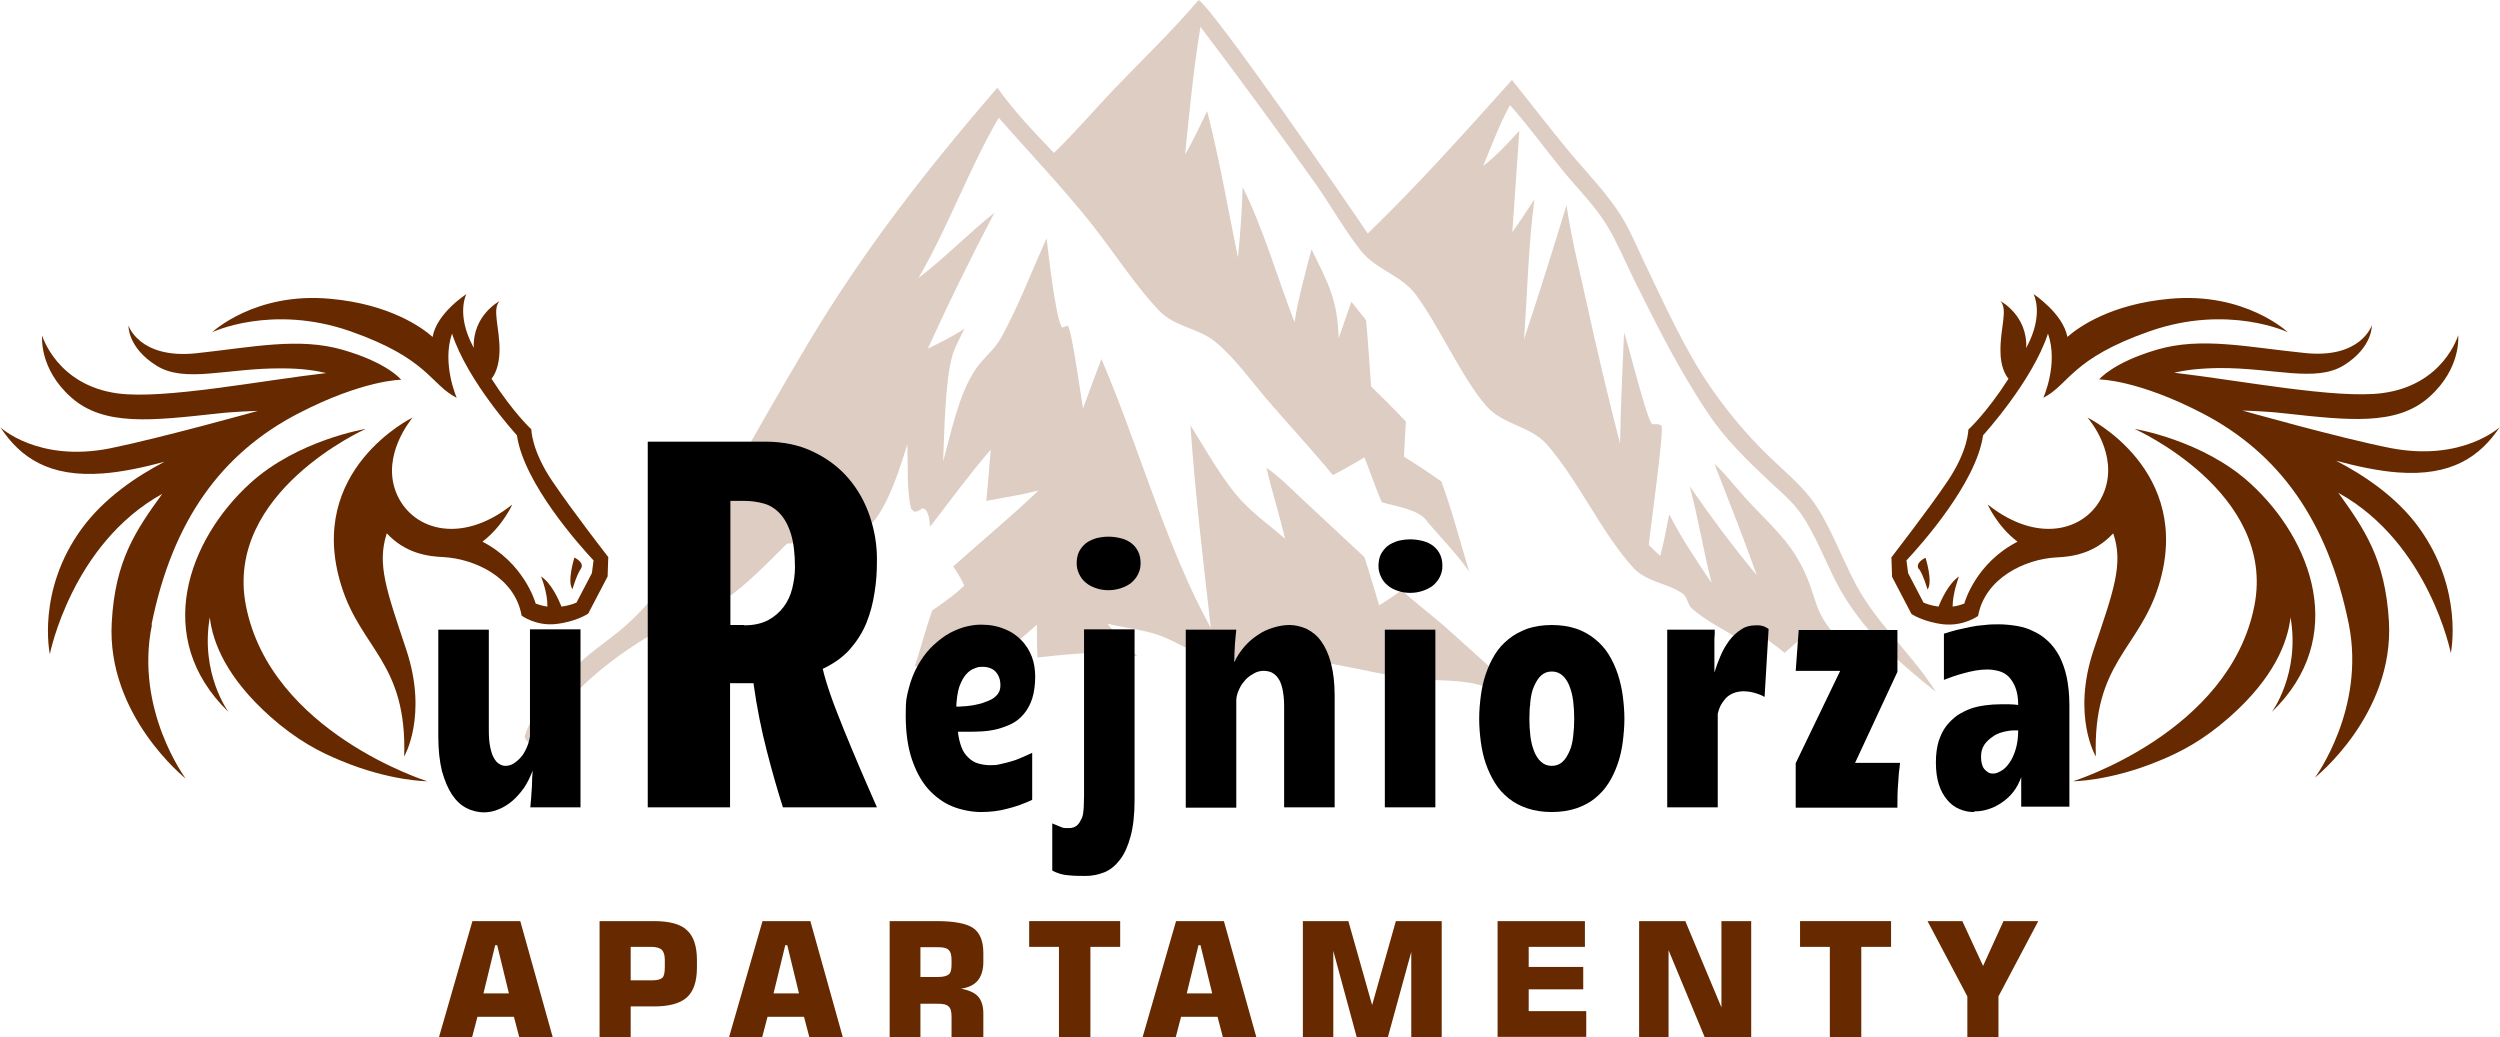 <?xml version="1.0" encoding="UTF-8"?>
<svg xmlns="http://www.w3.org/2000/svg" version="1.1" viewBox="0 0 747.2 310">
  <!-- Generator: Adobe Illustrator 28.7.1, SVG Export Plug-In . SVG Version: 1.2.0 Build 142)  -->
  <g>
    <g id="Warstwa_1">
      <g>
        <path d="M358.2,0c4.4,2.5,44.8,61.1,50.6,69.8,14.9-14.4,29.1-30.3,43.1-45.9,5.7,7.1,11.2,14.3,17,21.3,5.3,6.4,11.7,12.8,16.1,20.1,2.4,4,4.3,8.6,6.3,12.8,6.1,12.6,12.1,26.2,19.8,37.4,5.4,7.8,10.7,14.1,17.2,20.5,4.2,4.1,9.1,8.1,12.8,12.8,6.3,8,10.2,21,16,30,6.4,10,15,17.7,21.5,28-11.4-9.1-22.9-19.1-30.1-33.4-3.2-6.4-6.2-14-10.1-19.7-2.7-3.9-6.3-6.8-9.6-9.9-6.5-6.2-12.9-12.2-18.1-20-8.6-12.7-15.4-26.3-22.4-40.4-2.5-5.1-4.8-10.6-7.7-15.5-3.5-6-8.7-11.1-13-16.3-5.5-6.7-10.6-13.8-16.3-20.2-3.1,5.7-5.5,12.1-8,18.2,3.9-3,7.3-6.7,10.8-10.5l-2.1,30.3c2.3-3.2,4.4-6.5,6.6-9.8-1.8,13.7-2.1,28-3.1,41.8,4.4-13.3,8.6-26.6,12.7-40.1,1.4,9.8,3.8,19.1,5.9,28.7,3.1,14.3,6.5,28.5,10.1,42.6.2-11.1.7-22.1,1.2-33.2,1.6,4.6,6.6,25.5,8.4,27.4,1,0,1.9-.2,2.8.4.7,2.5-3.3,30.2-3.8,35.7l3.4,3.3c1.1-4.1,1.9-8.3,2.7-12.5,3.7,7.3,8.2,13.9,12.7,20.6-2.5-9.6-4-19.4-6.6-29,6.4,9.3,13,18.1,20.1,26.7-4-11.3-8.4-22.3-12.7-33.4,3.4,3.1,6.3,7,9.5,10.5,4.9,5.4,11,10.7,14.9,17.1,7.9,13,3,16.5,16.5,28.2l-15.8-2.9-4.1,3.6c-3.5-2.8-7.1-5.4-10.7-8l-3.4,3.6c-4.4-2.7-9.6-5.3-13.6-8.8-1.4-1.3-1.3-3.5-2.8-4.5-4.6-3.2-10.9-3.4-14.9-7.9-9.6-10.7-16.3-26-25.7-36.7-5-5.6-13.1-5.8-18-11.4-7.1-8-14.1-23.8-21.1-33.3-4.4-5.9-11.8-7.4-16.4-13.1-4.7-5.9-8.8-13.2-13.2-19.5-11.4-16.1-23-31.9-34.8-47.5-2.1,12.6-3.3,25.5-4.6,38.2,2.4-4.1,4.5-8.7,6.6-13,3.7,14.5,6.2,29.1,9.2,43.8.7-7,1.2-14.1,1.4-21.1,6.2,12.5,10.4,27.1,15.5,40.4,1.2-7.4,3.2-14.6,5.1-21.8,4.8,9.9,7.8,14.9,8.1,26.6l3.8-10.9,4.4,5.5c.6,6.6,1,13.2,1.5,19.8,3.5,3.4,7,6.9,10.4,10.5l-.6,10.5c3.8,2.3,7.5,4.8,11.2,7.4,3.2,8.7,5.6,18,8.3,26.9-3.7-5.2-8.1-9.8-12.2-14.5,0-.1-.2-.2-.2-.3-.1-.2-.3-.3-.4-.5-2.6-3.4-9.5-4.2-13.3-5.4-1.9-4.3-3.4-9-5.2-13.4-3.1,1.9-6.3,3.6-9.4,5.3-6.2-7.5-12.8-14.6-19.1-21.9-5.1-5.9-10.1-13-15.9-17.8-5.1-4.3-12.2-4.5-16.9-9.4-7.2-7.5-13.8-17.9-20.5-26.3-8.3-10.4-18.7-21.4-27.5-31.4-8.9,15.2-15.1,32.7-24,47.9,7.9-6,15-13.4,22.7-19.5-7,13.3-13.6,26.8-19.9,40.6,3.7-1.8,7.4-3.6,11-6-1.3,2.6-2.8,5.3-3.7,8.2-2.1,7.4-2.4,23.2-2.7,31.5,2.4-8.8,4.7-20.1,9.6-27.4,2.3-3.5,5.8-6,7.8-9.7,5.1-9.3,9.1-19.8,13.5-29.6.5,4.1,2.8,24.9,4.7,26.7l1.6-.6c1.3,1.3,4,21.6,4.6,24.8,1.8-4.9,3.6-9.9,5.5-14.8,11,25.6,19.5,56.6,32.7,80.4-2.3-20.2-4.7-40.3-6.1-60.6,4.8,7.6,9.6,16.5,15.5,22.8,3.9,4.1,8.6,7.5,12.8,11.1-1.7-7.1-3.9-14-5.6-21.2,4.1,2.8,7.9,6.8,11.7,10.3l17.6,16.4c1.6,4.8,2.9,9.6,4.4,14.4,2.3-1.3,4.5-3,6.8-4.5,3.9,3.7,8.3,6.9,12.3,10.4,8.9,7.9,17.8,16,26.6,24.1-5.3-2.1-10.6-5-16.1-6.3-6.7-1.7-14-1-20.8-1.9-12.3-1.7-24.1-5.3-36.5-6.1-6.8-.5-13.8,1.3-20.5.4-6.1-.8-11.8-5.1-17.7-7.2-4.9-1.7-10.3-2.1-15.3-3.4,2.7,3.5,5.9,6.5,8.9,9.7-11-1.7-18.8-.8-29.8.4-.2-3.2-.2-6.5-.2-9.8l-11.5,10.1c-8.4,1.2-16.7.3-25,2.4,1.8-5.5,3.3-11.2,5.2-16.7,3.2-2.3,6.7-4.6,9.6-7.5-.9-2.1-2.1-3.9-3.3-5.7,8.5-7.6,17.2-14.8,25.5-22.7-5.1,1.3-10.4,2.1-15.6,3.1.5-5.1.9-10.2,1.3-15.3-6.3,7.3-12.1,15.2-18.1,23-.2-1.2-.2-2.7-.7-3.9-.4-1.1-.6-1.2-1.5-1.6-.7.4-1.5,1-2.3,1-.5,0-.8-.5-1.2-.9-1.3-5.2-.9-13.6-1.1-19.2-2.3,7.3-5,15.9-9.2,21.9-5.9,8.4-18.4,6.9-26.8,7.8-5.7,5.6-11.9,12.2-18.3,16.5-4.6,3.1-10.4,4.3-15.2,6.8-12.6,6.5-24.7,15-34.5,26.5-2.4,2.7-4.3,5.8-6.5,8.6-.9,1.1-1.2,1.1-2.4,1.2-.9-.7-1.1-.7-1.5-1.9,1.9-7.5,12.6-18.8,17.9-23.4,4.5-3.9,9.4-7,13.7-11.1,4.4-4.1,8.4-8.9,12.1-13.9,6.8-9.1,12.4-19.4,18.2-29.5,7.3-13.1,14.7-26,22.3-38.8,16.9-28.5,36.2-53.1,57.1-77.3,4.9,7,11.2,13.5,16.9,19.5,6.3-6.1,12.1-12.9,18.2-19.3,8.5-8.8,17.3-17.3,25.4-26.8Z" fill="#ddcdc3"/>
        <g>
          <path d="M173.6,241.3h-15.1l.3-3.4c0-1.1.2-2.2.2-3.5,0-1.3.1-2.7.2-4.1-.7,1.9-1.6,3.7-2.6,5.2-1.1,1.5-2.2,2.8-3.5,3.9-1.3,1.1-2.6,1.9-4.1,2.5-1.4.6-2.9.9-4.4.9s-3.5-.4-5.2-1.3c-1.6-.8-3.1-2.2-4.3-4-1.2-1.8-2.2-4.2-3-7-.7-2.9-1.1-6.3-1.1-10.4v-31.9h15.1v29.9c0,2,.1,3.7.4,5.1.3,1.4.6,2.5,1.1,3.3.5.9,1,1.5,1.6,1.8.6.4,1.2.6,1.9.6s1.6-.2,2.4-.7c.8-.5,1.5-1.1,2.2-1.9s1.2-1.7,1.7-2.8c.5-1.1.8-2.2,1-3.4v-32h15.1v53.1Z"/>
          <path d="M193.7,132h34.9c5.5,0,10.4,1,14.6,3.1,4.2,2,7.7,4.7,10.5,8s4.9,7.1,6.3,11.3c1.4,4.2,2.1,8.4,2.1,12.7s-.2,6.7-.7,9.9c-.5,3.3-1.3,6.4-2.5,9.3-1.2,2.9-2.9,5.5-5,7.9-2.1,2.3-4.8,4.2-8,5.7.5,2.2,1.3,4.8,2.4,8,1.1,3.2,2.5,6.6,4,10.4,1.5,3.7,3.1,7.5,4.8,11.5,1.7,4,3.4,7.8,5,11.5h-28.1c-1.6-5-3.2-10.6-4.8-16.8-1.6-6.2-3-13-4-20.3h-7v37.1h-24.6v-109.3ZM222.4,186.9c2.8,0,5.1-.5,7.1-1.5,1.9-1,3.5-2.4,4.7-4,1.2-1.6,2.1-3.5,2.6-5.6.5-2.1.8-4.1.8-6.2,0-4.1-.4-7.4-1.2-10-.8-2.6-1.9-4.6-3.3-6.1-1.4-1.5-3-2.5-4.8-3-1.8-.5-3.8-.8-5.9-.8h-4.1v37.1h4.2Z"/>
          <path d="M308.2,239.2c-2.2,1-4.6,1.9-7.1,2.5-2.5.7-5.2,1-7.9,1s-5.9-.6-8.6-1.7c-2.7-1.1-5.1-2.9-7.2-5.2-2.1-2.4-3.7-5.4-4.9-9-1.2-3.6-1.8-8-1.8-13s.3-5.5.9-8c.6-2.4,1.5-4.7,2.6-6.7,1.1-2,2.4-3.8,3.8-5.3,1.5-1.5,3-2.8,4.7-3.9,1.7-1.1,3.4-1.8,5.2-2.4,1.8-.5,3.5-.8,5.2-.8,2.7,0,5,.4,7.1,1.3,2.1.8,3.8,2,5.1,3.4,1.4,1.4,2.4,3.1,3.1,4.9s1,3.9,1,6-.3,4.7-.9,6.5c-.6,1.8-1.4,3.3-2.5,4.6-1,1.2-2.2,2.2-3.6,2.9-1.4.7-2.8,1.2-4.3,1.6-1.5.4-3.1.6-4.6.7s-3.1.1-4.5.1-1,0-1.4,0c-.5,0-.9,0-1.3,0,.2,1.9.6,3.4,1.1,4.7.5,1.3,1.2,2.3,2.1,3.1.8.8,1.8,1.4,2.9,1.7s2.2.5,3.5.5,1.9,0,3-.3c1.1-.2,2.1-.5,3.2-.8s2.2-.7,3.3-1.2,2.1-.9,3.1-1.4v14ZM285.8,211.2c.6,0,1.3,0,2.2-.1.9,0,1.8-.2,2.8-.3,1-.2,2-.4,2.9-.7s1.9-.7,2.7-1.1c.8-.5,1.4-1,1.9-1.7s.7-1.5.7-2.5c0-1.7-.5-3-1.4-4-.9-1-2.3-1.5-3.9-1.5s-1.6.2-2.5.5c-.9.3-1.7.9-2.5,1.8s-1.4,2.1-2,3.7c-.5,1.6-.8,3.6-.9,6.1Z"/>
          <path d="M324.6,261.8c-1.8,0-3.6,0-5.3-.2-1.7-.1-3.3-.6-4.8-1.4v-14.1c.7.3,1.2.5,1.7.7s.9.4,1.2.5.7.2,1,.2c.3,0,.7,0,1.1,0,1,0,1.8-.3,2.4-.8s1-1.3,1.4-2.1.5-1.9.6-3.1c0-1.1.1-2.3.1-3.6v-49.8h15.1v51c0,4.3-.4,8-1.2,10.9-.8,2.9-1.8,5.2-3.2,7s-2.9,3-4.6,3.7c-1.8.7-3.6,1.1-5.6,1.1ZM331.3,176.4c-1.3,0-2.6-.2-3.7-.6-1.2-.4-2.2-.9-3-1.6-.9-.7-1.5-1.5-2-2.5-.5-1-.8-2.1-.8-3.3s.2-2.5.7-3.5c.5-1,1.2-1.8,2-2.5.9-.7,1.9-1.1,3-1.5,1.2-.3,2.4-.5,3.8-.5s2.6.2,3.8.5c1.2.3,2.2.8,3.1,1.5.9.7,1.5,1.5,2,2.5.5,1,.7,2.2.7,3.5s-.3,2.3-.8,3.3c-.5,1-1.2,1.8-2,2.5-.9.7-1.9,1.2-3.1,1.6-1.2.4-2.4.6-3.8.6Z"/>
          <path d="M354.4,188.2h15.1c-.1,1.1-.3,2.6-.4,4.3-.1,1.8-.2,3.6-.2,5.4.8-1.7,1.8-3.2,3-4.6,1.2-1.4,2.5-2.5,4-3.5,1.4-1,3-1.7,4.6-2.2,1.6-.5,3.3-.8,4.9-.8s3.5.4,5.2,1.2c1.6.8,3.1,2,4.3,3.7,1.2,1.7,2.2,3.8,2.9,6.5.7,2.7,1.1,5.9,1.1,9.7v33.4h-15.1v-30.3c0-2-.2-3.7-.5-5.1-.3-1.3-.7-2.4-1.3-3.2-.5-.8-1.2-1.3-1.9-1.7-.7-.3-1.5-.5-2.4-.5s-1.9.2-2.8.7-1.7,1-2.5,1.8c-.7.8-1.4,1.6-1.9,2.7-.5,1-.9,2.1-1,3.3v32.4h-15.1v-53.1Z"/>
          <path d="M421.5,177.2c-1.3,0-2.6-.2-3.7-.6-1.2-.4-2.2-.9-3-1.6-.9-.7-1.5-1.5-2-2.5-.5-1-.8-2.1-.8-3.3s.2-2.5.7-3.5c.5-1,1.2-1.8,2-2.5.9-.7,1.9-1.1,3-1.5,1.2-.3,2.4-.5,3.8-.5s2.6.2,3.8.5c1.2.3,2.2.8,3.1,1.5.9.7,1.5,1.5,2,2.5.5,1,.7,2.2.7,3.5s-.3,2.3-.8,3.3c-.5,1-1.2,1.8-2,2.5-.9.7-1.9,1.2-3.1,1.6-1.2.4-2.4.6-3.8.6ZM413.9,188.2h15.1v53.1h-15.1v-53.1Z"/>
          <path d="M463.8,242.7c-2.8,0-5.2-.4-7.3-1.1-2.1-.7-4-1.7-5.6-3s-3-2.8-4.1-4.6c-1.1-1.8-2-3.7-2.7-5.7s-1.2-4.3-1.5-6.5c-.3-2.3-.5-4.6-.5-7s.2-4.6.5-6.9c.3-2.3.8-4.5,1.5-6.5.7-2.1,1.6-4,2.7-5.8,1.1-1.8,2.5-3.3,4.1-4.6,1.6-1.3,3.5-2.3,5.6-3.1,2.1-.7,4.6-1.1,7.3-1.1s5.2.4,7.3,1.1c2.1.7,4,1.8,5.6,3.1,1.6,1.3,3,2.8,4.1,4.6,1.1,1.8,2,3.7,2.7,5.8.7,2.1,1.2,4.3,1.5,6.5.3,2.3.5,4.6.5,6.9s-.2,4.7-.5,7c-.3,2.3-.8,4.5-1.5,6.5s-1.6,4-2.7,5.7c-1.1,1.8-2.5,3.3-4.1,4.6s-3.5,2.3-5.6,3c-2.1.7-4.6,1.1-7.3,1.1ZM457.1,214.8c0,1.8.1,3.5.3,5.2.2,1.7.6,3.2,1.1,4.5s1.2,2.4,2.1,3.2c.9.8,1.9,1.2,3.2,1.2s2.3-.4,3.2-1.2c.9-.8,1.5-1.9,2.1-3.2s.9-2.8,1.1-4.5c.2-1.7.3-3.4.3-5.2s-.1-3.5-.3-5.2c-.2-1.7-.6-3.2-1.1-4.5s-1.2-2.4-2.1-3.2c-.9-.8-1.9-1.2-3.2-1.2s-2.3.4-3.2,1.2c-.9.8-1.5,1.9-2.1,3.2s-.9,2.8-1.1,4.5c-.2,1.7-.3,3.4-.3,5.2Z"/>
          <path d="M498.1,188.2h14.4c0,.9,0,1.8-.1,2.8,0,1,0,2.1,0,3.3v6.7c.5-1.6,1.1-3.3,1.8-4.9.7-1.7,1.6-3.2,2.6-4.6,1-1.3,2.2-2.5,3.5-3.3,1.3-.9,2.7-1.3,4.4-1.3s.6,0,1,0c.4,0,.7.1,1.1.2s.7.2,1,.4.6.3.8.5l-1.2,20.3c-1-.6-2.2-1-3.3-1.3-1.2-.3-2.2-.4-3-.4s-2.2.2-3.1.6c-.9.4-1.7.9-2.3,1.6-.6.7-1.1,1.4-1.5,2.2-.4.8-.6,1.6-.8,2.3v28h-15.1v-53.1Z"/>
          <path d="M554.4,228h13.5c-.3,2.1-.5,4.2-.6,6.4-.2,2.2-.2,4.5-.2,7h-30.4v-13.3l13.3-27.6h-13.3l.9-12.2h29.5v12.5l-12.7,27.3Z"/>
          <path d="M589.9,242.7c-1.5,0-2.9-.3-4.3-.9s-2.6-1.5-3.6-2.7c-1-1.2-1.9-2.7-2.5-4.6-.6-1.9-.9-4-.9-6.6s.3-4.5.8-6.3c.6-1.8,1.3-3.3,2.3-4.6s2.1-2.3,3.3-3.2c1.3-.8,2.6-1.5,4-2,1.4-.5,2.9-.8,4.4-1,1.5-.2,3-.3,4.4-.3s1.9,0,2.8,0c.9,0,1.8.1,2.6.2,0-2.1-.3-3.8-.8-5.1-.5-1.4-1.2-2.4-2-3.3-.8-.8-1.8-1.4-2.9-1.7-1.1-.3-2.3-.5-3.5-.5s-2.3.1-3.5.3c-1.2.2-2.4.5-3.5.8-1.1.3-2.2.6-3.3,1-1,.4-2,.7-2.7,1v-13.8c1.1-.4,2.4-.7,3.7-1.1,1.3-.3,2.7-.6,4.1-.9,1.4-.3,2.9-.5,4.4-.6,1.5-.2,2.9-.2,4.4-.2s3.6.2,5.3.5c1.7.3,3.4.8,4.9,1.6,1.6.7,3,1.7,4.3,2.9,1.3,1.2,2.4,2.7,3.4,4.5.9,1.8,1.7,3.9,2.2,6.3.5,2.4.8,5.2.8,8.4v30.3h-14.4v-8.8c-.6,1.6-1.3,3-2.3,4.3-1,1.3-2.1,2.3-3.4,3.2s-2.6,1.6-4,2c-1.4.5-2.8.7-4.2.7ZM595.8,231.2c.7,0,1.4-.3,2.3-.8.9-.5,1.7-1.3,2.4-2.3.8-1.1,1.4-2.4,1.9-4,.5-1.6.8-3.5.8-5.8h-1.2c-1.1,0-2.3.2-3.4.5-1.2.3-2.3.8-3.2,1.5-1,.7-1.8,1.5-2.4,2.4-.6,1-.9,2.1-.9,3.3s.1,1.8.3,2.5c.2.7.5,1.2.9,1.6.4.4.8.7,1.2.9.5.2.9.2,1.3.2Z"/>
        </g>
        <g>
          <path d="M131.2,310l10-34.7h14.3l9.7,34.7h-10l-1.6-6.1h-10.9l-1.6,6.1h-10ZM144.5,296.9h7.6l-3.5-14.4h-.6l-3.5,14.4Z" fill="#662900"/>
          <path d="M179.2,310v-34.7h16.3c4.6,0,7.9.9,9.8,2.7,2,1.8,3,4.8,3,8.9v2.3c0,4.1-1,7.1-3,8.9s-5.3,2.7-9.8,2.7h-7v9.3h-9.3ZM188.5,293h6.5c1.5,0,2.5-.3,3-.8.5-.5.7-1.6.7-3.3v-2c0-1.4-.3-2.4-.9-3s-1.7-.9-3.2-.9h-6.1v9.9Z" fill="#662900"/>
          <path d="M217.9,310l10-34.7h14.3l9.7,34.7h-10l-1.6-6.1h-10.9l-1.6,6.1h-10ZM231.2,296.9h7.6l-3.5-14.4h-.6l-3.5,14.4Z" fill="#662900"/>
          <path d="M265.9,310v-34.7h14c5.3,0,9,.7,11,2.1,2,1.4,3,3.9,3,7.4v2.8c0,2.3-.6,4.2-1.7,5.5-1.1,1.3-2.8,2.1-5,2.4,2.3.4,4.1,1.2,5.1,2.3s1.6,2.8,1.6,5v7.2h-9.5v-6.2c0-1.5-.3-2.5-.9-3-.6-.6-1.6-.8-3.2-.8h-5.2v10.1h-9.3ZM275.2,292h5.2c1.6,0,2.6-.3,3.2-.8s.8-1.5.8-3v-1.3c0-1.5-.3-2.5-.9-3-.6-.6-1.6-.8-3.2-.8h-5.2v9Z" fill="#662900"/>
          <path d="M316.5,310v-27h-8.9v-7.7h27.2v7.7h-8.9v27h-9.4Z" fill="#662900"/>
          <path d="M341.5,310l10-34.7h14.3l9.7,34.7h-10l-1.6-6.1h-10.9l-1.6,6.1h-10ZM354.7,296.9h7.6l-3.5-14.4h-.6l-3.5,14.4Z" fill="#662900"/>
          <path d="M417.3,275.3h13.6v34.7h-9.1v-25.5l-7,25.5h-9.3l-7-25.8v25.8h-9.1v-34.7h13.6l7.1,25.1,7.1-25.1Z" fill="#662900"/>
          <path d="M447.6,310v-34.7h26.1v7.7h-16.8v6h16.3v6.7h-16.3v6.5h17.2v7.7h-26.5Z" fill="#662900"/>
          <path d="M489.9,310v-34.7h13.8l10.8,25.8v-25.8h8.9v34.7h-13.9l-10.8-26v26h-8.9Z" fill="#662900"/>
          <path d="M546.9,310v-27h-8.9v-7.7h27.2v7.7h-8.9v27h-9.4Z" fill="#662900"/>
          <path d="M576,275.3h10.5l6.2,13.4,6.1-13.4h10.4l-11.9,22.5v12.2h-9.3v-12.2l-11.9-22.5Z" fill="#662900"/>
        </g>
        <g>
          <path d="M158.9,128.4s-5.4-4.9-12-15.2c.9-1.1,2.3-3.6,2.4-8.3.1-6.9-2.3-12.4,0-14.9,0,0-8.1,4.2-7.7,14,0-.1-.1-.3-.2-.4-5.2-9.8-2-15.7-2-15.7h0s-8.9,5.7-10.1,12.8c-3.3-2.9-12.9-9.8-30.6-11.4-22.5-2.1-35.3,10-35.3,10,0,0,17.8-8.5,41.3-.3,23.4,8.2,23.9,15.9,31.8,19.9,0,0-4.5-10.2-1.4-19.2,4.7,14.4,19.4,30.4,19.4,30.4,2,14.2,18.6,32.8,22.9,37.4l-.5,3.8-4.6,8.8c-1.6.7-3.1,1-4.5,1.2-.9-2.3-3.1-7.1-6.1-9,0,0,2,4.8,1.9,9-1.5-.2-2.6-.6-3.5-.9-.2-.8-3.7-12.2-15.9-18.5,6.1-4.7,8.9-11.1,8.9-11.1-15.7,12.5-30.7,7.4-34.9-4.1-3.9-10.8,4.3-20.8,5.1-21.9,0,0,0,0,0,0,0,0-32.1,15.6-21.3,50.2,5.9,19.1,19.7,23,18.8,51.1,0,0,7.2-12.2.6-32-5.9-17.7-8.8-25.5-5.8-34.7,5.6,6,12.2,6.9,16.9,7.1,9.3.5,21.4,6,23.4,17.5,0,0,4.3,3.2,10.3,2.5,6.1-.7,9.6-3.1,9.6-3.1l5.8-11.1.2-5.8h0s-10.6-13.6-16.8-22.8c-6.2-9.2-6.2-15.4-6.2-15.4Z" fill="#662900"/>
          <path d="M45.3,186.6c6.3-31.2,21-51.1,43.6-62.9,19.6-10.2,31-10.2,31-10.2,0,0-3.9-5-17.3-8.9-13.3-3.9-27.2-.8-44.1,1-16.9,1.7-20.1-8.3-20.1-8.3,0,0-.3,6.6,8.4,12,8.5,5.3,20.9.7,37.4.8,6.2,0,10.4.7,13.3,1.4-19.8,2.3-48.4,7.9-62.2,6.1-18.3-2.4-22.7-17.3-22.7-17.3,0,0-1.1,9.8,8.7,18.5,9.8,8.7,24.3,6.9,43.6,4.8,5.1-.6,12.2-.8,12.2-.8,0,0-29,8.1-44.2,11.2-21.6,4.3-32.8-6.3-32.8-6.3,6,9.1,14.6,15,30.6,13.8,5.6-.4,12.3-1.8,18.5-3.5-8.3,4.3-18,10.8-24.7,19.9-13.7,18.7-9.6,37.6-9.6,37.6,0,0,6.5-32.9,33.6-47.9-7.9,10.9-14.1,19.9-15.1,38.4-1.6,27.9,22.1,46.7,22.1,46.7,0,0-15.3-20.5-10.1-45.9Z" fill="#662900"/>
          <path d="M73.5,181c-6.6-33.9,35.8-52.8,35.8-52.8,0,0-20.4,3.3-34.6,16.3-18.3,16.7-29.4,46-6.4,68.3,0,0-8.5-11.4-5.6-28.3.9,7.7,5.1,18.1,18.1,29.7,7.9,7,14.6,10.5,21.2,13.2,14.7,6.1,25.7,6.1,25.7,6.1,0,0-46.8-14.6-54.2-52.5Z" fill="#662900"/>
          <path d="M171.7,166.6s-2.3,7.2-.6,9.5c0,0,1.2-4.2,2.5-6.1,1.3-1.9-2-3.4-2-3.4Z" fill="#662900"/>
          <path d="M631.6,159.4c3.1,9.1.2,17-5.8,34.7-6.7,19.8.6,32,.6,32-.9-28.1,12.9-32,18.8-51.1,10.7-34.6-21.3-50.2-21.3-50.2,0,0,0,0,0,0,.9,1,9.1,11,5.1,21.9-4.2,11.5-19.2,16.6-34.9,4.1,0,0,2.8,6.5,8.9,11.1-12.3,6.3-15.7,17.7-15.9,18.5-.8.3-2,.7-3.5.9,0-4.1,1.9-9,1.9-9-3,2-5.2,6.7-6.1,9-1.4-.2-2.9-.5-4.5-1.2l-4.6-8.8-.5-3.8c4.4-4.7,20.9-23.2,22.9-37.4,0,0,14.7-16.1,19.4-30.4,3.2,9.1-1.4,19.2-1.4,19.2,7.8-4,8.3-11.7,31.8-19.9,23.4-8.2,41.3.3,41.3.3,0,0-12.8-12.1-35.3-10-17.7,1.6-27.3,8.5-30.6,11.4-1.3-7-10.1-12.8-10.1-12.8h0s3.2,5.9-2,15.7c0,.1-.1.3-.2.4.4-9.8-7.7-14-7.7-14,2.3,2.5-.1,8,0,14.9,0,4.7,1.5,7.2,2.4,8.3-6.6,10.3-12,15.2-12,15.2,0,0,0,6.2-6.2,15.4-6.2,9.2-16.8,22.7-16.8,22.8h0s.2,5.8.2,5.8l5.8,11.1s3.5,2.4,9.6,3.1c6.1.6,10.3-2.5,10.3-2.5,2.1-11.4,14.1-17,23.4-17.5,4.7-.2,11.3-1.1,16.9-7.1Z" fill="#662900"/>
          <path d="M747.2,127.6s-11.2,10.5-32.8,6.3c-15.2-3-44.2-11.2-44.2-11.2,0,0,7.1.2,12.2.8,19.3,2.1,33.8,3.9,43.6-4.8,9.8-8.7,8.7-18.5,8.7-18.5,0,0-4.3,14.9-22.7,17.3-13.8,1.8-42.4-3.8-62.2-6.1,2.9-.7,7.1-1.3,13.3-1.4,16.5-.1,28.9,4.4,37.4-.8,8.7-5.4,8.4-12,8.4-12,0,0-3.2,10.1-20.1,8.3-16.9-1.7-30.8-4.9-44.1-1-13.3,3.9-17.3,8.9-17.3,8.9,0,0,11.4,0,31,10.2,22.6,11.8,37.3,31.8,43.6,62.9,5.1,25.4-10.1,45.9-10.1,45.9,0,0,23.7-18.8,22.1-46.7-1.1-18.5-7.2-27.4-15.1-38.4,27.1,15,33.6,47.9,33.6,47.9,0,0,4-18.9-9.6-37.6-6.6-9.1-16.4-15.6-24.7-19.9,6.2,1.7,12.9,3.1,18.5,3.5,16,1.2,24.6-4.7,30.6-13.8Z" fill="#662900"/>
          <path d="M672.6,144.5c-14.2-13-34.6-16.3-34.6-16.3,0,0,42.4,18.9,35.8,52.8-7.4,37.9-54.2,52.5-54.2,52.5,0,0,11,0,25.7-6.1,6.6-2.7,13.3-6.2,21.2-13.2,13-11.5,17.2-22,18.1-29.7,2.9,16.9-5.6,28.3-5.6,28.3,23.1-22.3,11.9-51.6-6.4-68.3Z" fill="#662900"/>
          <path d="M573.6,170.1c1.3,1.9,2.5,6.1,2.5,6.1,1.7-2.3-.6-9.5-.6-9.5,0,0-3.3,1.5-2,3.4Z" fill="#662900"/>
        </g>
      </g>
    </g>
  </g>
</svg>